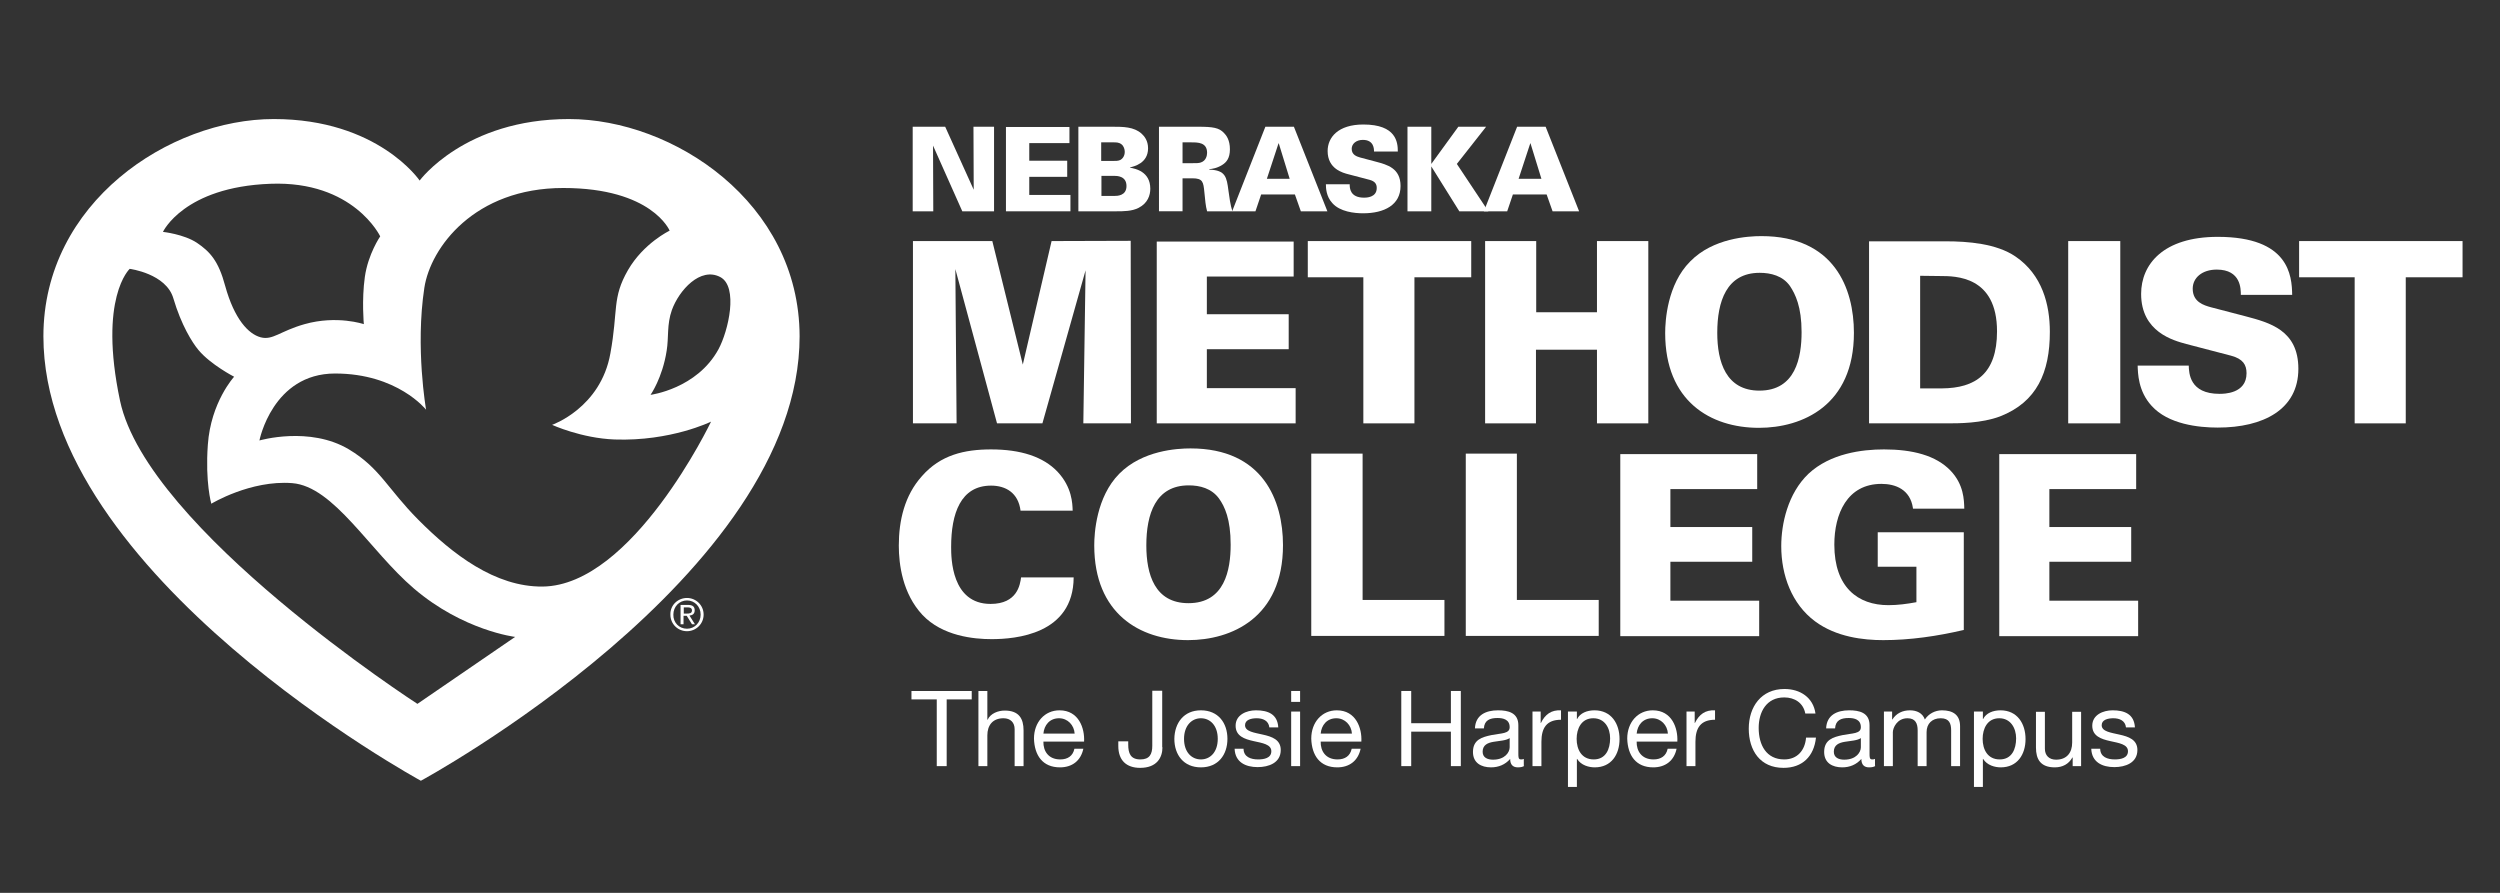 <?xml version="1.0" encoding="utf-8"?>
<!-- Generator: Adobe Illustrator 29.2.1, SVG Export Plug-In . SVG Version: 9.03 Build 55982)  -->
<svg version="1.2" baseProfile="tiny" id="Layer_1" xmlns="http://www.w3.org/2000/svg" xmlns:xlink="http://www.w3.org/1999/xlink"
	 x="0px" y="0px" viewBox="0 0 1008 360" overflow="visible" xml:space="preserve">
<rect x="0" y="0" width="1008" height="360" fill="#333333" stroke="none"/>
<g>
	<g>
		<g>
			<path fill="#FFFFFF" d="M277,241.1c3.6,0,6.7,2.9,6.7,6.7c0,3.8-3.1,6.7-6.7,6.7c-3.7,0-6.7-2.9-6.7-6.7
				C270.2,244,273.3,241.1,277,241.1L277,241.1z M277,253.5c3.1,0,5.5-2.5,5.5-5.7c0-3.2-2.4-5.7-5.5-5.7c-3.1,0-5.5,2.5-5.5,5.7
				C271.4,251,273.8,253.5,277,253.5L277,253.5z M274.4,243.9h3c1.9,0,2.7,0.7,2.7,2.2c0,1.4-0.9,2-2.1,2.1l2.2,3.5H279l-2.1-3.4
				h-1.3v3.4h-1.2V243.9L274.4,243.9z M275.6,247.4h1.3c1.1,0,2.1-0.1,2.1-1.3c0-1-0.9-1.2-1.7-1.2h-1.6V247.4L275.6,247.4z"/>
		</g>
		<path fill="#FFFFFF" d="M229.4,48c-42,0-60.2,24.8-60.2,24.8S152.4,48,110.4,48c-42,0-92.9,33.6-92.9,87.6
			c0,96.4,152.2,179.2,152.2,179.2s152.7-82.7,152.7-179.2C322.3,81.6,271.4,48,229.4,48z M109,74.1c33.6-1.3,44.3,21.2,44.3,21.2
			s-4.9,7.1-6.2,16.4c-1.3,9.3-0.4,19-0.4,19s-10.8-3.7-23.9,0c-9.9,2.8-12.8,6.6-17.7,5.3c-4.9-1.3-10.6-7.3-14.3-20.7
			c-2.7-10.1-6.1-13.8-11.4-17.4c-5.3-3.5-13.7-4.4-13.7-4.4S74.1,75.4,109,74.1z M168.3,283.8c0,0-108.9-70.4-119.9-122.2
			c-8.8-41.6,3.9-53.2,3.9-53.2s14.7,1.9,17.6,11.9c3.2,10.8,7.6,17.8,10.1,20.8c4.9,5.9,14.4,10.8,14.4,10.8s-9.4,10.2-10.6,27.4
			c-1.1,15.2,1.4,23.8,1.4,23.8s15.8-9.6,32.6-8.3c16.8,1.3,31.2,27.2,49.1,42.5c19.9,17,40.8,19.5,40.8,19.5L168.3,283.8z
			 M218.8,236.5c-19.2,0.2-36.4-13.1-50.2-27c-12.3-12.4-15.4-20.8-27.9-28.3c-15.9-9.5-36.1-3.6-36.1-3.6s5.3-27,30.5-27
			c25.2,0,36.7,14.6,36.7,14.6s-4.4-25-0.7-49.2c2.5-16.2,20.2-40.2,56-40.2c35.8,0,42.9,17.2,42.9,17.2s-10.5,5-16.8,15.9
			c-6.5,11.3-3.9,16.1-7.1,33.6c-3.9,22-23.5,28.8-23.5,28.8s11.8,5.4,25.2,5.9c22.7,0.8,38.9-7.2,38.9-7.2S255.1,236.1,218.8,236.5
			z M289.7,140.8c-8.7,16-27.4,18.4-27.4,18.4s4.8-6.8,6.5-17.8c0.9-5.5,0-10.4,2.1-16.4c2.9-8,11.5-17.5,19.5-13.3
			C297.8,115.6,293.7,133.4,289.7,140.8z"/>
	</g>
	<polygon fill="#FFFFFF" points="368.1,170.7 385.7,170.7 385.2,108.5 402,170.7 420.3,170.7 437.7,109 436.8,170.7 456,170.7 
		455.9,97.1 424,97.2 412.4,147 400.1,97.2 368.1,97.2 	"/>
	<polygon fill="#FFFFFF" points="466.4,170.7 522.4,170.7 522.4,156.5 486.6,156.5 486.6,140.8 519.6,140.8 519.6,126.7 
		486.6,126.7 486.6,111.5 521.6,111.5 521.6,97.4 466.4,97.4 	"/>
	<polygon fill="#FFFFFF" points="549.7,170.7 570.3,170.7 570.3,111.8 593.2,111.8 593.2,97.2 527.3,97.2 527.3,111.8 549.7,111.8 	
		"/>
	<polygon fill="#FFFFFF" points="598.8,170.7 619.3,170.7 619.3,141 643.9,141 643.9,170.7 664.6,170.7 664.6,97.2 643.9,97.2 
		643.9,125.9 619.4,125.9 619.4,97.2 598.8,97.2 	"/>
	<path fill-rule="evenodd" fill="#FFFFFF" d="M671.4,134.3c0,27.4,18.2,38.2,37.8,38.2c17.5,0,38.3-9,38.3-38.3
		c0-17.9-7.9-39-37.3-39c-5.4,0-19.5,0.8-28.7,10.2C672.2,114.7,671.4,129.4,671.4,134.3 M692.4,134.2c0-12.6,3.7-24.2,17.1-24.2
		c4.5,0,9.3,1.2,12.2,5.3c2.2,3.3,4.7,8.4,4.7,18.6c0,10.2-2.4,23.6-17,23.6C695.9,157.5,692.4,145.9,692.4,134.2"/>
	<path fill-rule="evenodd" fill="#FFFFFF" d="M753.5,170.7h31.3c5.1,0,14.1,0,21.6-2.8c14.9-5.8,20.1-17.8,20.1-34.1
		c0-10.9-3-23-13.9-30.4c-7.6-5.2-19.2-6.1-28-6.1h-31V170.7z M774.3,111.2l8,0.1c6.2,0,22.9,0,22.9,22.3c0,17.1-8.7,22.9-22.2,23
		h-8.8V111.2z"/>
	<rect x="833.9" y="97.2" fill="#FFFFFF" width="21" height="73.5"/>
	<path fill="#FFFFFF" d="M861.9,147.3c0.1,3.2,0.2,10.4,5.6,16.3c6.7,7.5,19,8.8,26.7,8.8c18.4,0,32.5-7.3,32.5-23.7
		c0-15.6-11.6-18.6-21.4-21.2l-13.8-3.6c-2.9-0.8-7.4-2.1-7.4-7.5c0-4.4,3.8-7.7,9.7-7.7c9.8,0,9.7,7.9,9.7,10.2h20.7
		c-0.1-7.8-1.3-23.4-30-23.4c-22,0-30.9,11.1-30.9,23c0,15.4,13.1,18.8,18.2,20.2l18,4.7c4.9,1.3,6.3,3.7,6.3,7.1
		c0,8.3-9.2,8.3-10.9,8.3c-12.1,0-12.3-8.4-12.4-11.4H861.9z"/>
	<polygon fill="#FFFFFF" points="949.4,170.7 970,170.7 970,111.8 992.9,111.8 992.9,97.2 927,97.2 927,111.8 949.4,111.8 	"/>
	<path fill="#FFFFFF" d="M411.5,206c-0.9-7.4-6.1-10.2-11.9-10.2c-12.3,0-16.1,11.3-16.1,24.7c0,4.5,0.1,23,15.9,23
		c10.8,0,11.9-7.8,12.3-10.7h21.2c-0.1,23-23.5,24.9-33.1,24.9c-7.1,0-19.8-1.2-27.9-9.8c-8-8.6-9.5-20.3-9.5-27.9
		c0-10.1,2.3-20.2,9.3-28c7.5-8.6,17.2-10.8,27.9-10.8c11.9,0,21,2.9,26.8,9c5.9,6.3,6,12.9,6.1,15.7H411.5z"/>
	<path fill="#FFFFFF" d="M451.3,191c9.3-9.4,23.3-10.2,28.7-10.2c29.3,0,37.3,21.1,37.3,39c0,29.3-20.8,38.3-38.3,38.3
		c-19.5,0-37.8-10.8-37.8-38.2C441.2,215.1,442,200.4,451.3,191z M479.2,243.2c14.6,0,17-13.4,17-23.6c0-10.3-2.4-15.4-4.7-18.6
		c-3-4.1-7.7-5.3-12.2-5.3c-13.4,0-17.1,11.6-17.1,24.2C462.2,231.6,465.6,243.2,479.2,243.2z"/>
	<path fill="#FFFFFF" d="M528.7,182.9h20.7v59h33v14.5h-53.7V182.9z"/>
	<path fill="#FFFFFF" d="M590.9,182.9h20.7v59h33v14.5h-53.6V182.9z"/>
	<path fill="#FFFFFF" d="M653.3,183.1h55.2v14.1h-35v15.3h33v14h-33v15.7h35.8v14.3h-56V183.1z"/>
	<path fill="#FFFFFF" d="M771.3,204.9c-1.1-7.6-7.1-9.8-12.7-9.8c-13.9,0-19,12.2-19,24.5c0,17.2,9.5,24.4,21.8,24.4
		c3.8,0,7.5-0.5,11.3-1.2v-14.3h-15.6v-13.9h34.7V254c-10.7,2.5-21.6,4.1-32.5,4.1c-7.9,0-18.9-1.2-27.5-7.6
		c-9.4-7-13.6-18.6-13.6-30.3c0-8.9,2.6-21.2,11-29.2c8.8-8.2,21.6-9.8,30.4-9.8c11.5,0,21,2.4,26.9,8.6c5.3,5.6,5.4,11.7,5.5,15.3
		H771.3z"/>
	<path fill="#FFFFFF" d="M806.1,183.1h55.2v14.1h-35v15.3h33v14h-33v15.7h35.8v14.3h-56V183.1z"/>
	<path fill="#FFFFFF" d="M368.1,51.1h13l11.5,25.4l-0.1-25.4h8.3v34.1H388l-11.8-26.5l0.1,26.5h-8.3V51.1z"/>
	<path fill="#FFFFFF" d="M405.6,51.2h25.6v6.5H415v7.1h15.3v6.5H415v7.3h16.6v6.6h-26V51.2z"/>
	<path fill="#FFFFFF" d="M434.9,51.1h13.6c4.3,0,8.7,0,11.8,2.8c1.1,1,2.6,2.8,2.6,5.9c0,6-5.6,7.3-7.3,7.7v0.1
		c2.1,0.4,8.2,1.5,8.2,8.5c0,2.6-1,5.8-4.7,7.7c-2.7,1.4-6.1,1.4-9.2,1.4h-15.1V51.1z M444,64.9h4.4c1.5,0,2.5,0,3.3-0.4
		c1.1-0.6,1.8-1.8,1.8-3.3c0-1-0.4-2.3-1.3-3c-1-0.8-2.1-0.8-3.1-0.8H444V64.9z M444.1,79h5.2c1.1,0,4.9,0,4.9-4
		c0-4.1-3.9-4.1-5.1-4.1h-5V79z"/>
	<path fill="#FFFFFF" d="M467.3,51.1H483c6.1,0,8.5,0.4,10.5,2.5c1,1,2.4,2.9,2.4,6.6c0,3.7-1.5,5.3-3.1,6.3
		c-2.2,1.4-4.2,1.6-5.2,1.7v0.2c6.6,0.2,7,3.1,7.7,8.4c0.3,2.3,0.8,6,1.6,8.4h-10.2c-0.6-2.1-0.8-4.7-1.1-7.7
		c-0.4-4.1-0.6-5.6-4.8-5.6h-4v13.3h-9.5V51.1z M476.8,65.8h3.5c2.1,0,3.1,0,3.9-0.3c2.1-0.7,2.5-2.8,2.5-3.9c0-4.2-3.7-4.2-6.4-4.2
		h-3.5V65.8z"/>
	<path fill="#FFFFFF" d="M510.2,51.1h11.5l13.5,34.1h-10.7l-2.4-6.8h-13.6l-2.3,6.8h-9.4L510.2,51.1z M520,72.1l-4.4-14.3h-0.1
		l-4.7,14.3H520z"/>
	<path fill="#FFFFFF" d="M544.2,74.4c0,1.4,0.1,5.3,5.8,5.3c0.8,0,5.1,0,5.1-3.9c0-1.6-0.7-2.7-2.9-3.3l-8.4-2.2
		c-2.4-0.6-8.5-2.2-8.5-9.4c0-5.5,4.2-10.7,14.4-10.7c13.3,0,13.9,7.2,13.9,10.9h-9.6c0-1,0-4.7-4.5-4.7c-2.7,0-4.5,1.6-4.5,3.6
		c0,2.5,2.1,3.1,3.4,3.5l6.4,1.7c4.5,1.2,9.9,2.6,9.9,9.8c0,7.6-6.5,11-15.1,11c-3.5,0-9.3-0.6-12.4-4.1c-2.5-2.7-2.6-6.1-2.6-7.6
		H544.2z"/>
	<path fill="#FFFFFF" d="M567.5,51.1h9.6v15l10.9-15h11.2l-11.8,15l12.7,19.1h-11.7l-11.3-18.1v18.1h-9.6V51.1z"/>
	<path fill="#FFFFFF" d="M611.7,51.1h11.5l13.5,34.1H626l-2.4-6.8H610l-2.3,6.8h-9.4L611.7,51.1z M621.5,72.1l-4.4-14.3h-0.1
		l-4.7,14.3H621.5z"/>
	<g>
		<path fill="#FFFFFF" d="M377.6,282h-10.1v-3.4h24.3v3.4h-10.1v26.9h-4V282z"/>
		<path fill="#FFFFFF" d="M394.5,278.6h3.6v11.6h0.1c1.2-2.6,4.3-3.7,6.9-3.7c5.8,0,7.6,3.3,7.6,8v14.4h-3.6V294
			c0-2.7-1.7-4.4-4.5-4.4c-4.4,0-6.5,2.9-6.5,6.9v12.4h-3.6V278.6z"/>
		<path fill="#FFFFFF" d="M436.8,301.9c-1,4.8-4.5,7.5-9.4,7.5c-7,0-10.3-4.8-10.5-11.6c0-6.6,4.3-11.4,10.3-11.4
			c7.8,0,10.2,7.3,9.9,12.6h-16.4c-0.1,3.8,2,7.2,6.8,7.2c3,0,5.1-1.4,5.7-4.3H436.8z M433.3,295.8c-0.2-3.4-2.8-6.2-6.3-6.2
			c-3.8,0-6,2.8-6.3,6.2H433.3z"/>
		<path fill="#FFFFFF" d="M468.7,301.3c0,4.1-2.2,8.3-9,8.3c-5.6,0-8.8-3.1-8.8-8.8v-1.9h4v1.3c0,3.5,0.9,6,4.9,6
			c3.7,0,4.8-2.1,4.8-5.5v-22.2h4V301.3z"/>
		<path fill="#FFFFFF" d="M484.2,286.4c7,0,10.7,5.1,10.7,11.5c0,6.4-3.7,11.5-10.7,11.5s-10.7-5.1-10.7-11.5
			C473.6,291.5,477.3,286.4,484.2,286.4z M484.2,306.2c3.8,0,6.8-3,6.8-8.3c0-5.4-3.1-8.3-6.8-8.3s-6.8,3-6.8,8.3
			C477.4,303.3,480.5,306.2,484.2,306.2z"/>
		<path fill="#FFFFFF" d="M501.4,302c0.1,3.2,2.9,4.2,5.9,4.2c2.3,0,5.3-0.5,5.3-3.3c0-2.8-3.6-3.3-7.2-4.1c-3.6-0.8-7.2-2-7.2-6.2
			c0-4.4,4.4-6.2,8.2-6.2c4.8,0,8.7,1.5,9,6.9h-3.6c-0.3-2.8-2.7-3.7-5.1-3.7c-2.2,0-4.7,0.6-4.7,2.8c0,2.6,3.8,3,7.2,3.8
			c3.6,0.8,7.2,2,7.2,6.2c0,5.2-4.9,6.9-9.3,6.9c-4.9,0-9.1-2-9.3-7.4H501.4z"/>
		<path fill="#FFFFFF" d="M524.2,283h-3.6v-4.4h3.6V283z M520.6,286.9h3.6v22h-3.6V286.9z"/>
		<path fill="#FFFFFF" d="M548.6,301.9c-1,4.8-4.5,7.5-9.4,7.5c-7,0-10.3-4.8-10.5-11.6c0-6.6,4.3-11.4,10.3-11.4
			c7.8,0,10.2,7.3,9.9,12.6h-16.4c-0.1,3.8,2,7.2,6.8,7.2c3,0,5.1-1.4,5.7-4.3H548.6z M545.1,295.8c-0.2-3.4-2.8-6.2-6.3-6.2
			c-3.8,0-6,2.8-6.3,6.2H545.1z"/>
		<path fill="#FFFFFF" d="M565,278.6h4v13h16v-13h4v30.3h-4V295h-16v13.9h-4V278.6z"/>
		<path fill="#FFFFFF" d="M614.6,308.8c-0.6,0.4-1.4,0.6-2.6,0.6c-1.9,0-3.1-1-3.1-3.4c-2,2.3-4.7,3.4-7.7,3.4c-4,0-7.3-1.8-7.3-6.2
			c0-5,3.7-6,7.4-6.8c4-0.8,7.4-0.5,7.4-3.2c0-3.1-2.6-3.7-4.9-3.7c-3.1,0-5.3,0.9-5.5,4.2h-3.6c0.2-5.4,4.4-7.3,9.3-7.3
			c4,0,8.2,0.9,8.2,6v11.3c0,1.7,0,2.5,1.1,2.5c0.3,0,0.6,0,1.1-0.2V308.8z M608.7,297.6c-1.4,1-4.1,1.1-6.5,1.5
			c-2.4,0.4-4.4,1.3-4.4,4c0,2.4,2,3.2,4.2,3.2c4.8,0,6.7-3,6.7-5V297.6z"/>
		<path fill="#FFFFFF" d="M617.8,286.9h3.4v4.6h0.1c1.7-3.5,4.2-5.3,8.1-5.1v3.8c-5.8,0-7.9,3.3-7.9,8.9v9.8h-3.6V286.9z"/>
		<path fill="#FFFFFF" d="M632.2,286.9h3.6v3h0.1c1.2-2.4,4-3.5,7-3.5c6.8,0,10.1,5.4,10.1,11.6c0,6.2-3.3,11.4-10,11.4
			c-2.3,0-5.5-0.8-7.1-3.4h-0.1v11.3h-3.6V286.9z M642.4,289.6c-4.8,0-6.7,4.2-6.7,8.3c0,4.3,2,8.3,6.9,8.3c4.9,0,6.6-4.2,6.6-8.5
			C649.2,293.6,647.1,289.6,642.4,289.6z"/>
		<path fill="#FFFFFF" d="M676,301.9c-1,4.8-4.5,7.5-9.4,7.5c-7,0-10.3-4.8-10.5-11.6c0-6.6,4.3-11.4,10.3-11.4
			c7.8,0,10.2,7.3,9.9,12.6h-16.4c-0.1,3.8,2,7.2,6.8,7.2c3,0,5.1-1.4,5.7-4.3H676z M672.5,295.8c-0.2-3.4-2.8-6.2-6.3-6.2
			c-3.8,0-6,2.8-6.3,6.2H672.5z"/>
		<path fill="#FFFFFF" d="M679.9,286.9h3.4v4.6h0.1c1.7-3.5,4.2-5.3,8.1-5.1v3.8c-5.8,0-7.9,3.3-7.9,8.9v9.8h-3.6V286.9z"/>
		<path fill="#FFFFFF" d="M727.9,287.7c-0.8-4.3-4.3-6.5-8.5-6.5c-7.2,0-10.3,5.9-10.3,12.3c0,6.9,3.1,12.7,10.3,12.7
			c5.3,0,8.4-3.7,8.8-8.8h4c-0.8,7.6-5.5,12.2-13.1,12.2c-9.4,0-14-7-14-15.8c0-8.8,5-16,14.4-16c6.3,0,11.6,3.4,12.5,9.9H727.9z"/>
		<path fill="#FFFFFF" d="M756.2,308.8c-0.6,0.4-1.4,0.6-2.6,0.6c-1.9,0-3.1-1-3.1-3.4c-2,2.3-4.7,3.4-7.7,3.4c-4,0-7.3-1.8-7.3-6.2
			c0-5,3.7-6,7.4-6.8c4-0.8,7.4-0.5,7.4-3.2c0-3.1-2.6-3.7-4.9-3.7c-3.1,0-5.3,0.9-5.5,4.2h-3.6c0.2-5.4,4.4-7.3,9.3-7.3
			c4,0,8.2,0.9,8.2,6v11.3c0,1.7,0,2.5,1.1,2.5c0.3,0,0.6,0,1.1-0.2V308.8z M750.3,297.6c-1.4,1-4.1,1.1-6.5,1.5
			c-2.4,0.4-4.4,1.3-4.4,4c0,2.4,2,3.2,4.2,3.2c4.8,0,6.7-3,6.7-5V297.6z"/>
		<path fill="#FFFFFF" d="M759.5,286.9h3.4v3.2h0.1c1.6-2.5,4.1-3.7,7.1-3.7c2.7,0,5.1,1.1,6,3.7c1.5-2.3,4.1-3.7,6.9-3.7
			c4.4,0,7.3,1.8,7.3,6.4v16.1h-3.6v-14.4c0-2.7-0.7-4.9-4.2-4.9c-3.5,0-5.7,2.2-5.7,5.6v13.7h-3.6v-14.4c0-2.8-0.9-4.9-4.1-4.9
			c-4.3,0-5.9,4-5.9,5.6v13.7h-3.6V286.9z"/>
		<path fill="#FFFFFF" d="M795.9,286.9h3.6v3h0.1c1.2-2.4,4-3.5,7-3.5c6.8,0,10.1,5.4,10.1,11.6c0,6.2-3.3,11.4-10,11.4
			c-2.3,0-5.5-0.8-7.1-3.4h-0.1v11.3h-3.6V286.9z M806.1,289.6c-4.8,0-6.7,4.2-6.7,8.3c0,4.3,2,8.3,6.9,8.3c4.9,0,6.6-4.2,6.6-8.5
			C812.9,293.6,810.7,289.6,806.1,289.6z"/>
		<path fill="#FFFFFF" d="M839.1,308.9h-3.4v-3.5h-0.1c-1.5,2.7-4,4-7.1,4c-5.8,0-7.6-3.3-7.6-8v-14.4h3.6v14.9
			c0,2.7,1.7,4.4,4.5,4.4c4.4,0,6.5-2.9,6.5-6.9v-12.4h3.6V308.9z"/>
		<path fill="#FFFFFF" d="M846.8,302c0.1,3.2,2.9,4.2,5.9,4.2c2.3,0,5.3-0.5,5.3-3.3c0-2.8-3.6-3.3-7.2-4.1c-3.6-0.8-7.2-2-7.2-6.2
			c0-4.4,4.4-6.2,8.2-6.2c4.8,0,8.7,1.5,9,6.9h-3.6c-0.3-2.8-2.7-3.7-5.1-3.7c-2.2,0-4.7,0.6-4.7,2.8c0,2.6,3.8,3,7.2,3.8
			c3.6,0.8,7.2,2,7.2,6.2c0,5.2-4.9,6.9-9.3,6.9c-4.9,0-9.1-2-9.3-7.4H846.8z"/>
	</g>
</g>
<g>
</g>
<g>
</g>
<g>
</g>
<g>
</g>
<g>
</g>
<g>
</g>
</svg>
